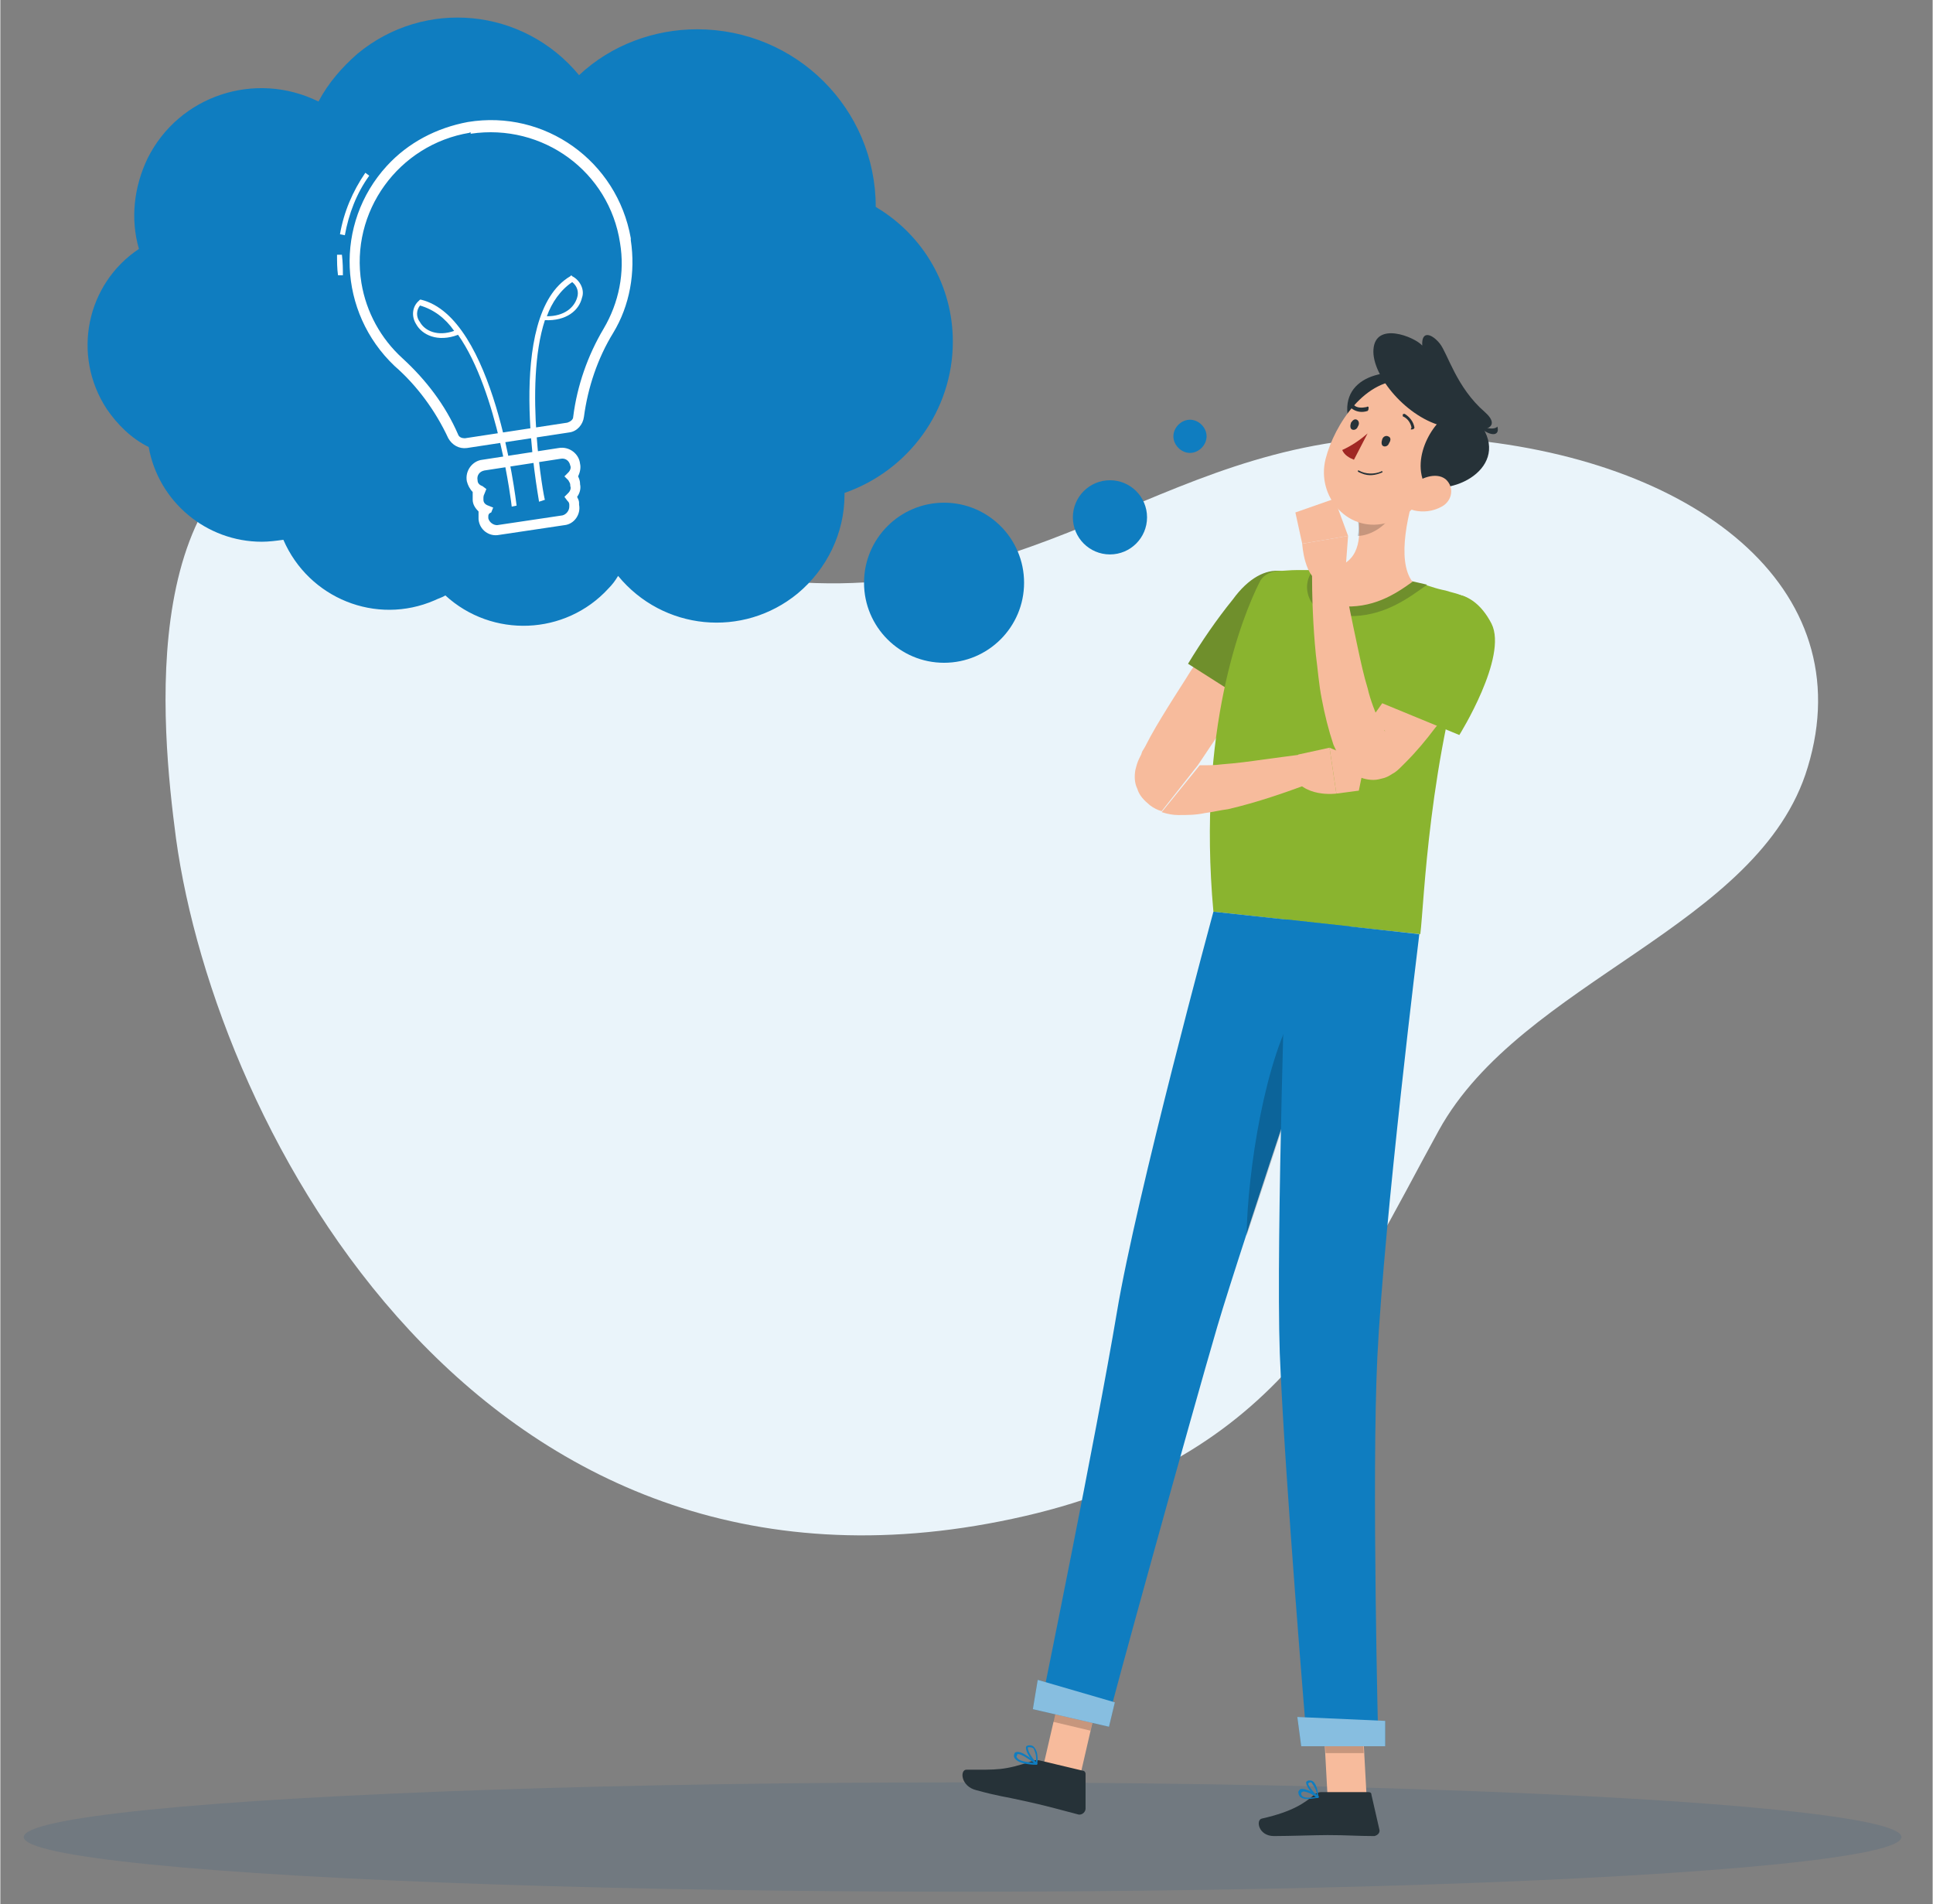 <?xml version="1.0" encoding="utf-8"?>
<svg xmlns="http://www.w3.org/2000/svg" xmlns:xlink="http://www.w3.org/1999/xlink" version="1.1" id="Ebene_1" x="0px" y="0px" viewBox="0 0 198 195.1" style="enable-background:new 0 0 198 195.1;" xml:space="preserve" width="600" height="591">
<rect x="0" y="0" width="198" height="195.1" fill="#808080" stroke="none"/>
<style type="text/css">
	.st0{fill:#EAF4FA;}
	.st1{opacity:0.12;fill:#084781;}
	.st2{fill:#F7BB9C;}
	.st3{fill:#263238;}
	.st4{opacity:0.2;enable-background:new    ;}
	.st5{fill:#6F8F2C;}
	.st6{fill:#8AB42F;}
	.st7{fill:#0F7DC0;}
	.st8{opacity:0.5;fill:#FFFFFF;enable-background:new    ;}
	.st9{fill:#A02724;}
	.st10{fill:#FFFFFF;}
</style>
<g id="freepik--background-simple--inject-2_00000098921255311488335150000013772652102683939723_">
	<path class="st0" d="M81,59.6c28,2.1,40.1-16.8,67.8-14.7c24.8,1.9,42,15.3,36.4,33.7c-4.9,16.4-29.3,21.8-37.8,37.2   c-9,16.3-15.9,33.9-43.7,39.8c-54.5,11.7-81.6-39.9-85.7-69.7C16.5,74.5,13.7,47.1,33,43.3C52.4,39.6,63.8,58.3,81,59.6z"/>
</g>
<g id="freepik--Shadow--inject-2_00000088820084360605684840000018420427360582580640_">
	
		<ellipse id="freepik--path--inject-2_00000067202515274520432890000006004405779111360680_" class="st1" cx="98.6" cy="188.2" rx="96.2" ry="5.6"/>
</g>
<g id="freepik--Character--inject-2_00000095302836816763465280000008868221014401851566_">
	<polygon class="st2" points="110.7,181.7 106.9,180.8 109,171.7 112.8,172.6  "/>
	<polygon class="st2" points="140,184.1 136,184.1 135.5,174.9 139.5,174.9  "/>
	<path class="st3" d="M135.3,183.6h4.9c0.2,0,0.3,0.1,0.3,0.3l0.8,3.5c0.1,0.3-0.1,0.6-0.5,0.7c0,0-0.1,0-0.1,0   c-1.6,0-2.7-0.1-4.7-0.1c-1.2,0-3.9,0.1-5.5,0.1s-1.9-1.7-1.2-1.8c3.1-0.7,4.4-1.6,5.4-2.5C134.9,183.7,135.1,183.6,135.3,183.6z"/>
	<path class="st3" d="M106.7,180.4l4.2,1c0.2,0,0.3,0.2,0.3,0.3l0,3.6c0,0.3-0.3,0.6-0.6,0.6c0,0-0.1,0-0.1,0   c-1.5-0.4-3.7-1-5.6-1.4c-2.2-0.5-2.3-0.4-4.9-1.1c-1.6-0.4-1.7-2.1-1-2.1c3.2,0,3.8,0.1,6.8-0.9   C106,180.3,106.4,180.3,106.7,180.4z"/>
	<path class="st2" d="M127.2,61.3c-1.8,2.4-3.5,4.9-5.2,7.4c-0.8,1.3-1.6,2.5-2.4,3.8s-1.6,2.6-2.3,4l-0.3,0.5l-0.1,0.3l-0.2,0.4   c-0.2,0.4-0.3,0.8-0.4,1.2c-0.1,0.6-0.1,1.3,0.2,1.9c0.2,0.7,0.7,1.2,1.3,1.7c0.4,0.3,0.8,0.5,1.2,0.6l3.7-4.7   c1.4-2.1,2.8-4.2,4.3-6.3l5.1-7.2L127.2,61.3z"/>
	<polygon class="st4" points="109,171.7 107.9,176.4 111.7,177.3 112.8,172.6  "/>
	<path class="st5" d="M134.7,62.2c1.1,3.7-5.3,10.7-5.3,10.7l-7.7-4.9c1.4-2.3,2.9-4.5,4.6-6.6C129.5,57,133.4,57.8,134.7,62.2z"/>
	<polygon class="st4" points="139.5,174.9 135.5,174.9 135.8,179.6 139.7,179.6  "/>
	<path class="st6" d="M151,63.6c-4.7,14.2-5.1,29-5.5,32.1c-3.1-0.3-14.8-1.6-21.2-2.3c-1.7-18.8,3-30.3,4.7-33.7   c0.3-0.7,1-1.1,1.8-1.2c0.6,0,1.3-0.1,2.1-0.1c0.6,0,1.2,0,1.9,0c0.4,0,0.7,0,1.1,0c3,0.3,6,0.7,9,1.3c0.6,0.1,1.1,0.2,1.7,0.4   s1,0.3,1.5,0.4c0.6,0.2,1.2,0.3,1.6,0.5C150.7,61.2,151.4,62.5,151,63.6C151,63.6,151,63.6,151,63.6z"/>
	<path class="st5" d="M134.6,58.3h0.2c0.4,0,0.7,0,1.1,0c3,0.3,6,0.7,9,1.3c0.4,0.1,0.9,0.2,1.3,0.3l-0.7,0.5   c-2.1,1.5-4.5,2.9-7.8,2.7l-0.4,0c-1.7-0.2-2.8-0.8-3.2-1.9C133.7,60.2,133.9,59.1,134.6,58.3z"/>
	<path class="st2" d="M145.3,49.4c-1,2.8-2.3,8-0.6,10.2c-1.8,1.3-4.1,2.8-7.5,2.5c-3.4-0.4-2.5-2.6-1.4-3.8c3.3-0.3,3.6-2.7,3.4-5   L145.3,49.4z"/>
	<path class="st4" d="M142.8,51l-3.7,2.3c0.1,0.5,0.1,1.1,0,1.6c1.3,0,3.1-1.1,3.5-2.4C142.8,52.1,142.9,51.5,142.8,51z"/>
	<path class="st3" d="M139,45.2l1.5,0.2c1.9,0,5.3-3.8,4.1-7.1C140.4,37.6,136,39.6,139,45.2z"/>
	<path class="st2" d="M148.1,47.2c-2,3.4-3.1,5.5-5.8,6.3c-4.1,1.3-7.5-2.6-6.5-6.5c0.9-3.5,4.1-8.4,8.3-8c3,0.3,5.1,2.9,4.9,5.9   C148.9,45.7,148.6,46.5,148.1,47.2z"/>
	<path class="st3" d="M150.5,42.2l-1.5,0c-1.8,0.3-4.7,4.6-2.9,7.7C150.3,50.6,155.5,46.7,150.5,42.2z"/>
	<path class="st3" d="M148,43.7c-3.8-0.8-7.5-5.2-7.3-7.9c0.2-2.9,4.2-1.3,5-0.4c-0.1-1.6,1-1.2,1.8-0.2c0.8,1,1.7,4.5,4.6,7   C153.9,43.8,152.3,44.6,148,43.7z"/>
	<path class="st3" d="M151.4,43.6c0,0,1.6,0.6,2,0.1C153.7,44.8,152.5,44.7,151.4,43.6z"/>
	<path class="st2" d="M147.7,51.9c-0.9,0.5-1.9,0.6-2.8,0.4c-1.3-0.3-1.2-1.6-0.3-2.5c0.8-0.8,2.5-1.5,3.5-0.7   C149,49.9,148.8,51.3,147.7,51.9z"/>
	<path class="st7" d="M124.7,135.9c2.5-8.5,13.5-41,13.5-41l-13.9-1.5c0,0-7.9,29.1-9.9,41.1c-2.1,12.5-7.7,39.9-7.7,39.9l6.8,1.9   C113.4,176.2,122.2,144.4,124.7,135.9z"/>
	<path class="st4" d="M133,102.9c-3.4,5.3-5.2,17.1-5.3,23.7c2.3-6.9,5.2-15.8,7.4-22.4C134.4,103.8,133.7,103.3,133,102.9z"/>
	<path class="st7" d="M131.8,94.2c0,0-1.1,32.7-0.7,44.4c0.5,12.8,2.8,40.1,2.8,40.1h7.3c0,0-0.7-27.3-0.1-39.7   c0.7-14.2,4.3-43.3,4.3-43.3L131.8,94.2z"/>
	<polygon class="st7" points="133.3,178.9 141.9,178.9 141.9,176.3 132.9,175.9  "/>
	<polygon class="st8" points="133.3,178.9 141.9,178.9 141.9,176.3 132.9,175.9  "/>
	<polygon class="st7" points="105.8,175.1 113.6,176.9 114.2,174.4 106.3,172.1  "/>
	<polygon class="st8" points="105.8,175.1 113.6,176.9 114.2,174.4 106.3,172.1  "/>
	<path class="st3" d="M142.3,45.4c-0.1,0.3-0.4,0.4-0.6,0.3c-0.2-0.1-0.2-0.4-0.1-0.7c0.1-0.3,0.4-0.4,0.6-0.3   C142.5,44.8,142.5,45.1,142.3,45.4z"/>
	<path class="st3" d="M139.1,43.7c-0.1,0.3-0.4,0.4-0.6,0.3c-0.2-0.1-0.2-0.4-0.1-0.7c0.2-0.3,0.4-0.4,0.6-0.3   C139.2,43.1,139.3,43.4,139.1,43.7z"/>
	<path class="st9" d="M140.1,44.4c-0.8,0.7-1.7,1.3-2.6,1.7c0.2,0.5,0.7,0.8,1.2,1L140.1,44.4z"/>
	<path class="st3" d="M139.5,48.5c0.7,0.3,1.4,0.2,2.1-0.1c0,0,0.1-0.1,0-0.1c0,0-0.1-0.1-0.1,0c-0.7,0.3-1.6,0.3-2.3-0.1   c0,0-0.1,0-0.1,0c0,0,0,0.1,0,0.1c0,0,0,0,0,0C139.2,48.4,139.3,48.4,139.5,48.5z"/>
	<path class="st3" d="M144.6,44C144.6,44.1,144.6,44.1,144.6,44c0.2,0,0.3-0.1,0.3-0.2c-0.1-0.6-0.5-1.1-1-1.4c-0.1,0-0.2,0-0.2,0.1   c0,0,0,0,0,0c0,0.1,0,0.2,0.1,0.2l0,0c0.4,0.2,0.7,0.6,0.8,1.1C144.5,44,144.5,44,144.6,44z"/>
	<path class="st3" d="M140.2,41.7c0,0-0.1-0.1-0.2,0c-0.5,0.1-1,0.1-1.3-0.2c-0.1-0.1-0.2-0.1-0.3,0c-0.1,0.1-0.1,0.2,0,0.3   c0.5,0.4,1.1,0.5,1.7,0.3C140.2,42,140.2,41.9,140.2,41.7C140.2,41.7,140.2,41.7,140.2,41.7z"/>
	<path class="st7" d="M134,184.3c0.4,0,0.7-0.1,1-0.1c0,0,0.1,0,0.1-0.1c0,0,0-0.1,0-0.1c-0.1-0.1-1.4-0.9-1.9-0.7   c-0.1,0.1-0.2,0.2-0.2,0.3c0,0.2,0.1,0.4,0.2,0.5C133.5,184.3,133.7,184.3,134,184.3z M134.8,184.1c-0.7,0.1-1.2,0.1-1.4-0.1   c-0.1-0.1-0.1-0.2-0.1-0.3c0,0,0-0.1,0.1-0.1C133.5,183.4,134.3,183.7,134.8,184.1L134.8,184.1z"/>
	<path class="st7" d="M135,184.2C135.1,184.2,135.1,184.2,135,184.2C135.1,184.2,135.1,184.1,135,184.2c0.1-0.1,0-1.3-0.5-1.7   c-0.1-0.1-0.3-0.1-0.4-0.1l0,0c-0.1,0-0.3,0.1-0.3,0.2C133.8,183.1,134.6,184,135,184.2L135,184.2z M134.2,182.6   c0.1,0,0.2,0,0.2,0.1c0.3,0.4,0.5,0.8,0.5,1.2c-0.4-0.3-0.9-1-0.9-1.2C134.1,182.7,134.1,182.6,134.2,182.6L134.2,182.6   L134.2,182.6z"/>
	<path class="st7" d="M106.2,180.8C106.3,180.8,106.3,180.8,106.2,180.8c0.1-0.1,0.1-0.1,0-0.2c-0.2-0.1-1.5-1.3-2.1-1.1   c-0.1,0-0.2,0.1-0.2,0.2l0,0c-0.1,0.2,0,0.4,0.1,0.5C104.4,180.7,105.6,180.8,106.2,180.8L106.2,180.8z M104.3,179.7   c0.3,0,1.1,0.5,1.6,0.9c-0.9-0.1-1.5-0.2-1.7-0.5c-0.1-0.1-0.1-0.2,0-0.3C104.2,179.7,104.2,179.7,104.3,179.7L104.3,179.7z"/>
	<path class="st7" d="M106.2,180.8L106.2,180.8C106.3,180.8,106.3,180.8,106.2,180.8c0.1-0.1,0.2-1.2-0.2-1.7   c-0.1-0.2-0.3-0.3-0.5-0.3l0,0c-0.3,0-0.4,0.1-0.4,0.2C105,179.4,105.7,180.5,106.2,180.8C106.2,180.8,106.2,180.8,106.2,180.8z    M105.5,179L105.5,179c0.2,0,0.4,0.1,0.4,0.2c0.2,0.4,0.3,0.9,0.2,1.3c-0.4-0.4-0.9-1.2-0.8-1.5C105.4,179,105.4,179,105.5,179z"/>
	<path class="st2" d="M152.1,67c-0.4,0.7-0.8,1.4-1.2,2c-0.4,0.7-0.8,1.3-1.2,1.9c-0.8,1.3-1.7,2.5-2.7,3.7c-0.9,1.2-1.9,2.4-3,3.5   l-0.4,0.4c-0.3,0.3-0.6,0.6-1,0.8c-0.3,0.2-0.5,0.3-0.8,0.4c-0.4,0.1-0.7,0.2-1.1,0.2c-0.7,0-1.4-0.2-2-0.6c-0.4-0.3-0.7-0.6-1-0.9   c-0.2-0.2-0.4-0.5-0.5-0.8c-0.2-0.4-0.4-0.9-0.6-1.3c-0.5-1.5-0.9-3.1-1.2-4.7c-0.3-1.5-0.4-3-0.6-4.5c-0.3-3-0.4-5.9-0.4-8.9   l3-0.3c0.5,2.8,1.1,5.7,1.7,8.5c0.3,1.4,0.6,2.8,1,4.1c0.3,1.3,0.8,2.5,1.3,3.7c0.1,0.2,0.2,0.4,0.4,0.6c0,0.1,0.1,0.1,0.1,0.1   c0,0,0,0-0.2-0.2c-0.3-0.2-0.6-0.3-1-0.3c-0.3,0-0.7,0.1-0.9,0.3c-0.1,0.1-0.2,0.1-0.2,0.1l0.3-0.4c0.8-1.1,1.7-2.3,2.4-3.4   s1.6-2.3,2.3-3.5l1.1-1.8l1.1-1.8L152.1,67z"/>
	<path class="st2" d="M119,83.2c0.6,0.2,1.2,0.3,1.7,0.3c0.9,0,1.8,0,2.7-0.2c0.8-0.1,1.6-0.3,2.4-0.4c3-0.7,5.9-1.7,8.8-2.8   l-0.6-2.9c-1.4,0.2-3.1,0.4-4.5,0.6c-1.4,0.2-2.9,0.4-4.3,0.5c-0.7,0.1-1.4,0.1-2.1,0.1h-0.2"/>
	<path class="st2" d="M133,77.3l3.2-0.7l0.7,4.7c0,0-3.5,0.5-4.6-2.1L133,77.3z"/>
	<polygon class="st2" points="139.8,78.1 139.2,81 136.9,81.3 136.2,76.6  "/>
	<path class="st6" d="M152.8,63.9c1.7,3.4-3.3,11.4-3.3,11.4l-8.5-3.5c1-2.5,2.1-5,3.3-7.3C146.7,59.7,150.7,59.8,152.8,63.9z"/>
	<path class="st2" d="M137.8,58.9l0.3-4l-4.7,0.8c0,0,0.2,3.7,2.1,4L137.8,58.9z"/>
	<polygon class="st2" points="136.7,51.1 132.7,52.5 133.4,55.7 138.1,54.9  "/>
</g>
<g id="freepik--Thoughts--inject-2">
	<circle class="st7" cx="96.7" cy="59.7" r="8.2"/>
	<circle class="st7" cx="113.7" cy="53" r="3.8"/>
	<path class="st7" d="M123.6,44.7c0,0.9-0.8,1.7-1.7,1.7c-0.9,0-1.7-0.8-1.7-1.7c0-0.9,0.8-1.7,1.7-1.7S123.6,43.8,123.6,44.7   C123.6,44.7,123.6,44.7,123.6,44.7z"/>
	<path class="st7" d="M97.6,35c0-5.7-3-10.9-7.9-13.8c0-10.1-8.2-18.2-18.3-18.2C67,3,62.6,4.6,59.3,7.7c-5.7-6.9-15.8-7.9-22.7-2.2   c-1.6,1.4-3,3-4,4.9c-6.5-3.2-14.3-0.6-17.5,5.8c-1.4,2.9-1.8,6.2-0.9,9.3c-5.4,3.6-6.9,10.9-3.3,16.4c1.1,1.6,2.5,3,4.3,3.9   c1,5.6,5.9,9.7,11.6,9.7c0.7,0,1.5-0.1,2.2-0.2c2.6,6,9.5,8.8,15.5,6.2c0.4-0.2,0.8-0.3,1.1-0.5c4.8,4.4,12.3,4.1,16.7-0.7   c0.4-0.4,0.7-0.8,1-1.3c4.6,5.6,12.8,6.4,18.4,1.8c3-2.5,4.8-6.2,4.8-10.1c0-0.1,0-0.1,0-0.2C93.1,48.2,97.6,42,97.6,35z"/>
	<path class="st10" d="M52.9,51.8l-0.5,0.1c0-0.1-1.4-11.8-5.5-17.6c-2.1,0.8-3.7,0-4.3-1.1c-0.5-0.8-0.4-1.8,0.3-2.4l0.1-0.1l0.1,0   C50.6,32.5,52.8,51,52.9,51.8z M43,31.3c-0.4,0.5-0.4,1.2,0,1.7c0.5,0.9,1.8,1.5,3.5,0.9C45.6,32.6,44.4,31.7,43,31.3z"/>
	<path class="st10" d="M55.2,51.4c-0.1-0.8-3.6-19.1,3.2-23.1l0.1-0.1l0.1,0.1c0.8,0.4,1.3,1.4,1,2.2c-0.3,1.3-1.6,2.4-3.8,2.3   c-2.2,6.7-0.1,18.3,0,18.4L55.2,51.4z M56,32.4c1.8,0,2.8-0.9,3.1-1.9c0.2-0.6,0-1.2-0.5-1.6C57.4,29.7,56.5,31,56,32.4L56,32.4z"/>
	<path class="st10" d="M35.1,28.2l-0.5,0c-0.1-0.7-0.1-1.4-0.1-2.1h0.5C35.1,26.9,35.1,27.6,35.1,28.2z"/>
	<path class="st10" d="M35.3,24.1L34.8,24c0.4-2.3,1.3-4.4,2.6-6.3l0.4,0.3C36.5,19.8,35.7,21.9,35.3,24.1z"/>
	<path class="st10" d="M58.3,44.3l-10.5,1.6c-0.8,0.1-1.5-0.3-1.9-1c-1.3-2.8-3.2-5.4-5.5-7.4C34.6,32,34.2,22.9,39.6,17   c2.2-2.4,5.1-3.9,8.3-4.5l0,0c7.9-1.3,15.3,4,16.7,11.9c0,0.1,0,0.1,0,0.2c0.5,3.3-0.1,6.7-1.8,9.5c-1.6,2.6-2.6,5.6-3,8.6   C59.7,43.5,59.1,44.2,58.3,44.3z M48.1,13.6c-7.3,1.2-12.3,8.1-11.1,15.4c0.5,3,2,5.7,4.2,7.7c2.4,2.2,4.4,4.8,5.7,7.8   c0.1,0.3,0.4,0.4,0.7,0.4l10.5-1.6c0.3-0.1,0.6-0.3,0.6-0.6c0.4-3.2,1.5-6.3,3.1-9c1.6-2.7,2.2-5.8,1.7-8.8   c-1.1-7.3-7.9-12.3-15.3-11.2C48.2,13.5,48.1,13.5,48.1,13.6z"/>
	<path class="st10" d="M57.8,53.8l-6.7,1c-1,0.2-2-0.5-2.1-1.6l0-0.2c0-0.2,0-0.4,0-0.6c-0.3-0.3-0.6-0.7-0.6-1.2v-0.1   c0-0.2,0-0.5,0-0.7c-0.3-0.3-0.5-0.7-0.6-1.1c-0.2-1.1,0.6-2.1,1.6-2.2l7.8-1.2c1.1-0.2,2.1,0.6,2.2,1.6c0.1,0.4,0,0.9-0.2,1.3   c0.1,0.2,0.2,0.5,0.2,0.7v0.1c0.1,0.4,0,0.9-0.3,1.3c0.1,0.2,0.2,0.4,0.2,0.6v0.2C59.5,52.7,58.8,53.7,57.8,53.8z M49.6,48.2   c-0.5,0.1-0.8,0.5-0.7,1c0,0.3,0.2,0.5,0.5,0.6l0.4,0.3l-0.2,0.5c-0.1,0.2-0.1,0.3-0.1,0.5v0.1c0,0.3,0.2,0.5,0.5,0.6l0.5,0.2   l-0.2,0.5C50,52.6,50,52.8,50,52.9v0.2c0.1,0.4,0.5,0.7,0.9,0.7l6.7-1c0.4-0.1,0.7-0.5,0.7-0.9v-0.2c0-0.2-0.1-0.3-0.2-0.4   l-0.3-0.4l0.4-0.4c0.2-0.2,0.3-0.5,0.2-0.7v-0.1c0-0.2-0.1-0.3-0.2-0.5l-0.4-0.4l0.4-0.4c0.2-0.2,0.3-0.5,0.2-0.7   c-0.1-0.5-0.5-0.8-1-0.7c0,0,0,0,0,0L49.6,48.2z"/>
</g>
</svg>
